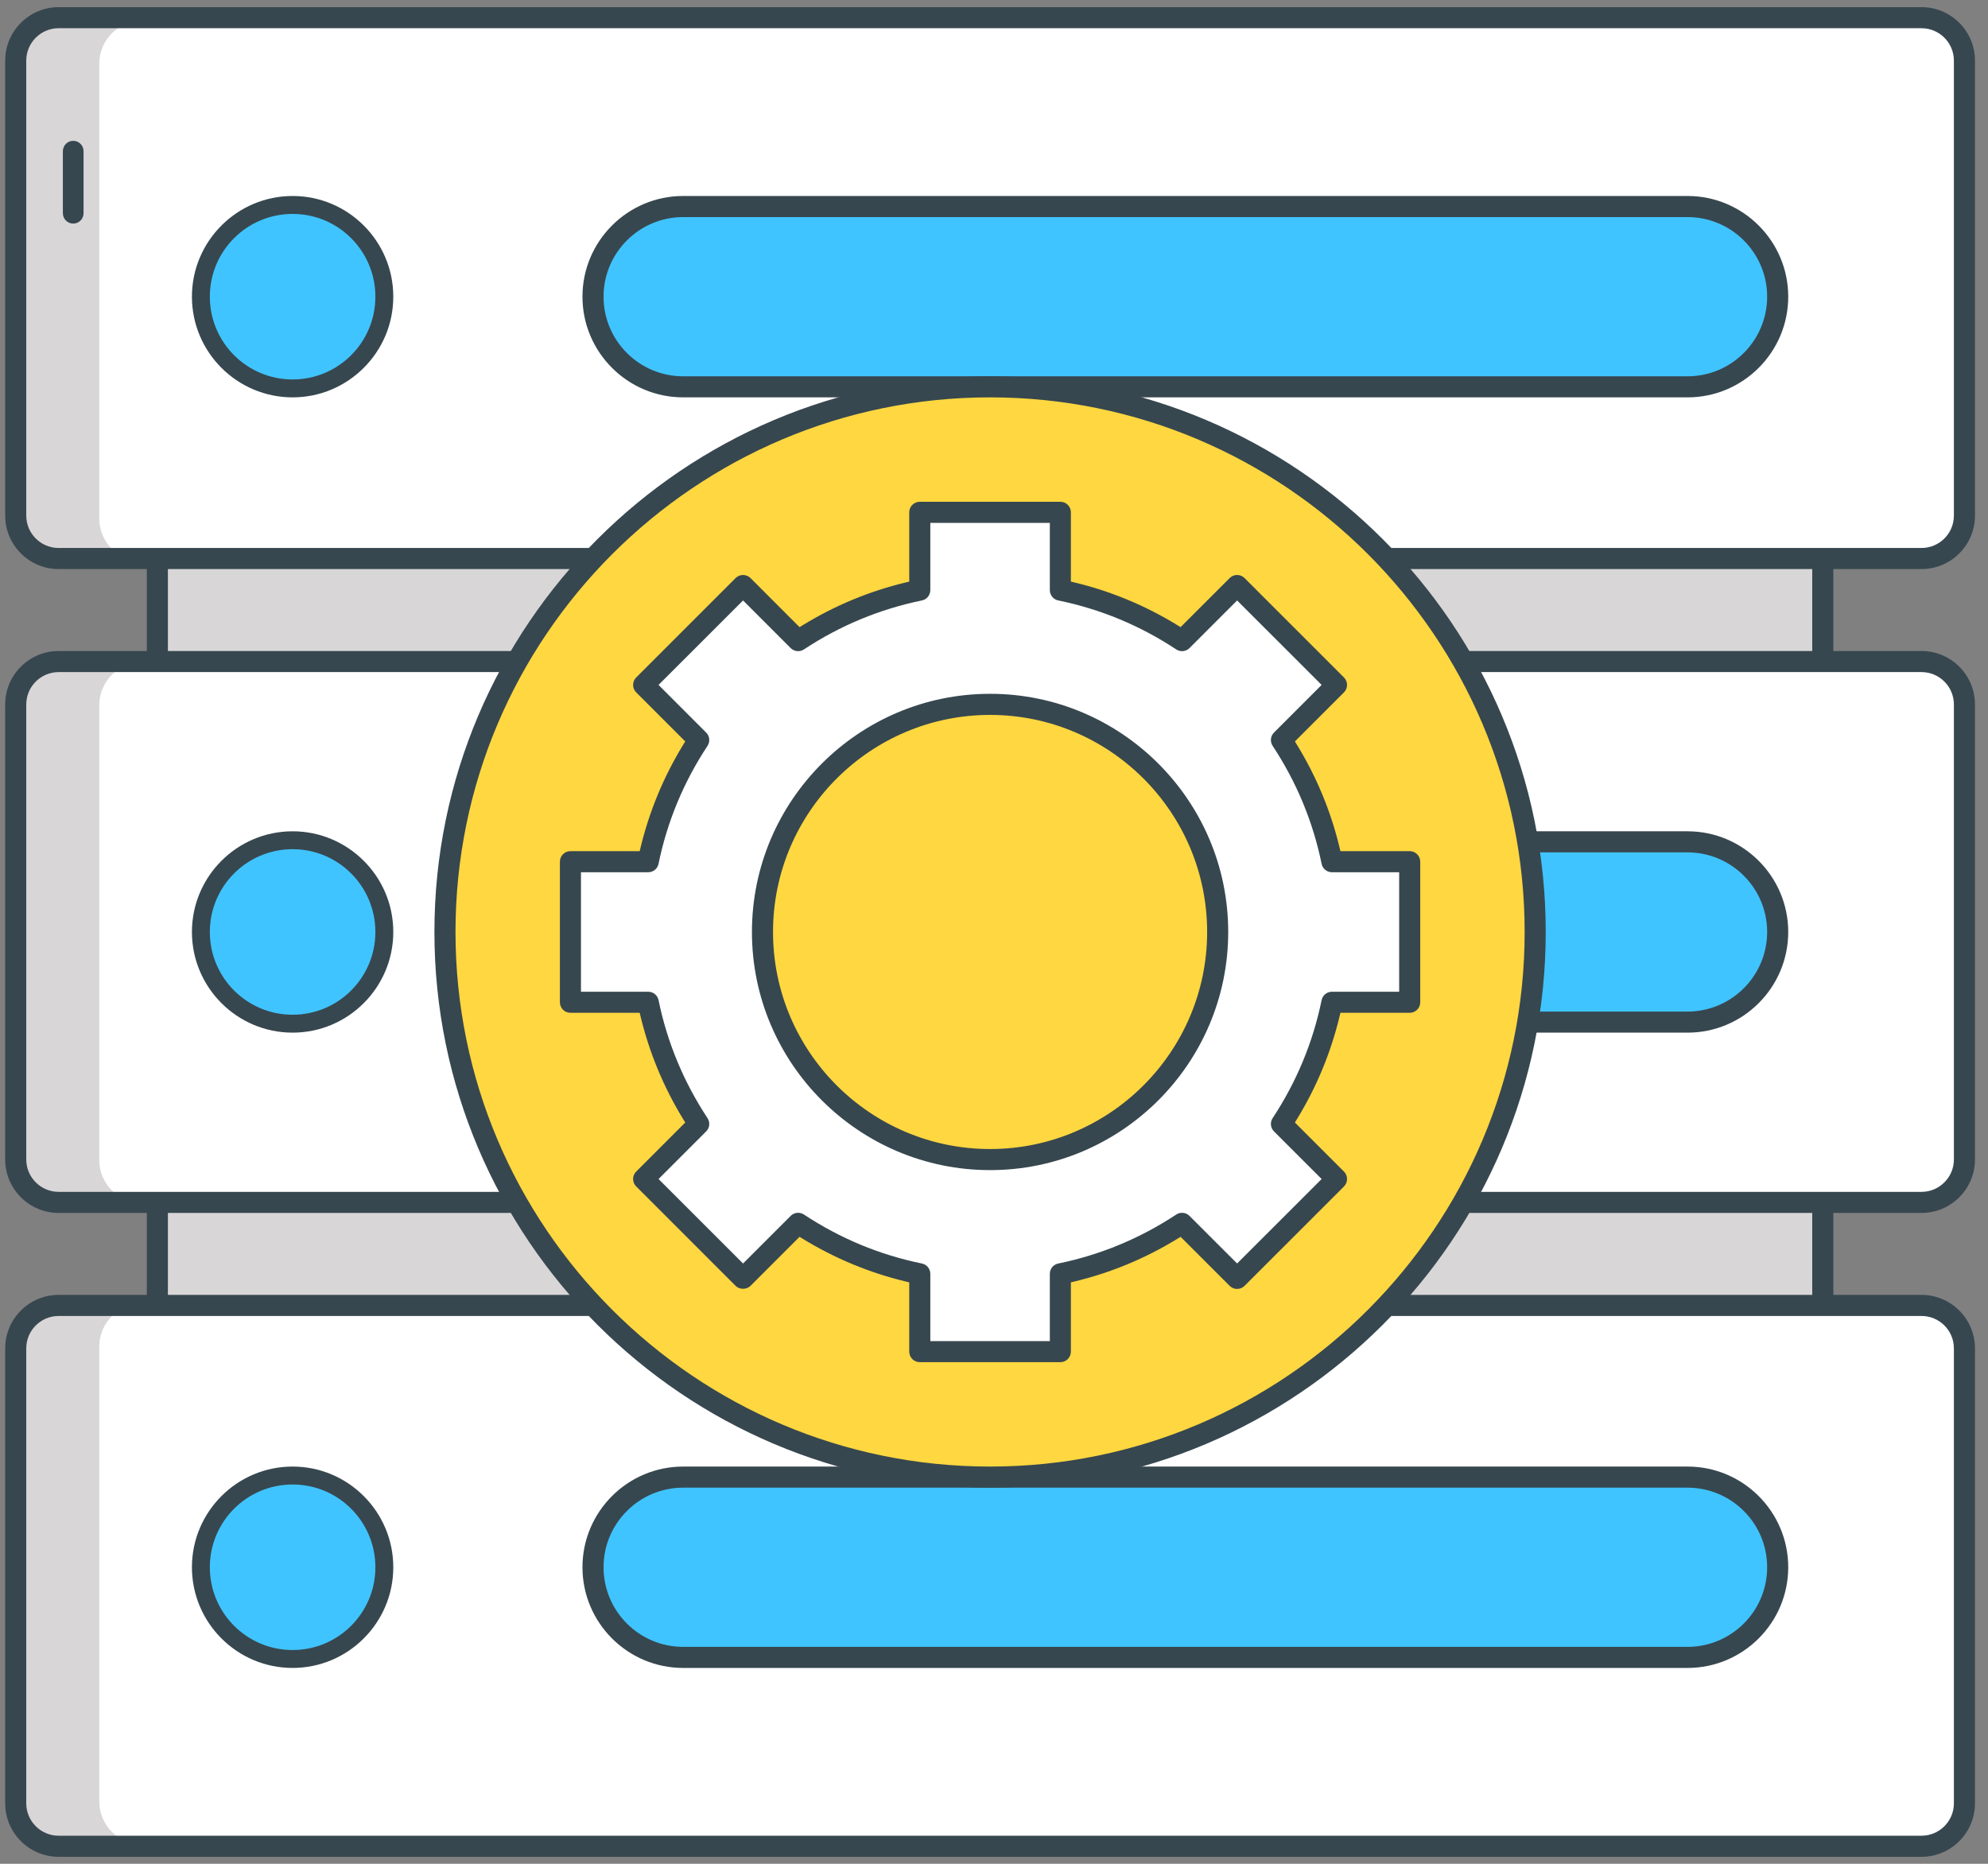<?xml version="1.0" encoding="UTF-8"?> <svg xmlns="http://www.w3.org/2000/svg" xmlns:xlink="http://www.w3.org/1999/xlink" width="96px" height="90px" viewBox="0 0 96 90" version="1.1"><rect x="0" y="0" width="96" height="90" fill="#808080" stroke="none"/><title>FDEC94AC-964D-4A54-B38D-5C1F52A9D1B7</title><g id="Page-1" stroke="none" stroke-width="1" fill="none" fill-rule="evenodd"><g id="AI-Photo-and-Video-App-Development" transform="translate(-790, -3726)" fill-rule="nonzero"><g id="data-processing" transform="translate(790, 3726)"><path d="M92.789,89.153 L2.832,89.153 C1.687,89.153 0.759,88.225 0.759,87.08 L0.759,65.109 C0.759,63.964 1.687,63.036 2.832,63.036 L92.789,63.036 C93.934,63.036 94.863,63.964 94.863,65.109 L94.863,87.08 C94.863,88.226 93.934,89.153 92.789,89.153 Z" id="Path" fill="#FFFFFF"></path><path d="M93.03,27.116 L3.072,27.116 C1.927,27.116 0.999,26.188 0.999,25.043 L0.999,3.072 C0.999,1.927 1.927,0.999 3.072,0.999 L93.03,0.999 C94.175,0.999 95.103,1.927 95.103,3.072 L95.103,25.043 C95.103,26.188 94.175,27.116 93.03,27.116 Z" id="Path" fill="#FFFFFF"></path><path d="M92.789,58.062 L2.832,58.062 C1.687,58.062 0.759,57.134 0.759,55.989 L0.759,34.018 C0.759,32.873 1.687,31.945 2.832,31.945 L92.789,31.945 C93.934,31.945 94.863,32.873 94.863,34.018 L94.863,55.989 C94.863,57.134 93.934,58.062 92.789,58.062 Z" id="Path" fill="#FFFFFF"></path><path d="M2.832,63.037 L6.626,63.037 C5.481,63.037 4.553,63.965 4.553,65.11 L4.553,87.081 C4.553,88.226 5.481,89.153 6.626,89.153 L2.832,89.153 C1.687,89.153 0.759,88.226 0.759,87.081 L0.759,65.11 C0.759,63.965 1.687,63.037 2.832,63.037 Z" id="Path" fill="#FFFFFF"></path><path d="M2.832,31.945 L6.626,31.945 C5.481,31.945 4.553,32.873 4.553,34.018 L4.553,55.989 C4.553,57.134 5.481,58.062 6.626,58.062 L2.832,58.062 C1.687,58.062 0.759,57.134 0.759,55.989 L0.759,34.018 C0.759,32.873 1.687,31.945 2.832,31.945 Z" id="Path" fill="#FFFFFF"></path><path d="M2.832,0.854 L6.626,0.854 C5.481,0.854 4.553,1.782 4.553,2.927 L4.553,24.898 C4.553,26.043 5.481,26.971 6.626,26.971 L2.832,26.971 C1.687,26.971 0.759,26.043 0.759,24.898 L0.759,2.927 C0.759,1.782 1.687,0.854 2.832,0.854 Z" id="Path" fill="#FFFFFF"></path><path d="M4.794,62.951 L0.999,62.951 C2.144,62.951 3.072,63.878 3.072,65.023 L3.072,86.994 C3.072,88.139 2.144,89.067 0.999,89.067 L4.794,89.067 C5.939,89.067 6.867,88.139 6.867,86.994 L6.867,65.023 C6.867,63.878 5.939,62.951 4.794,62.951 L4.794,62.951 Z" id="Path" fill="#D8D6D7" transform="translate(3.933, 76.009) scale(-1, 1) translate(-3.933, -76.009) "></path><path d="M4.794,31.975 L0.999,31.975 C2.144,31.975 3.072,32.904 3.072,34.048 L3.072,56.02 C3.072,57.164 2.144,58.092 0.999,58.092 L4.794,58.092 C5.939,58.092 6.867,57.164 6.867,56.02 L6.867,34.048 C6.867,32.904 5.939,31.975 4.794,31.975 L4.794,31.975 Z" id="Path" fill="#D8D6D7" transform="translate(3.933, 45.033) scale(-1, 1) translate(-3.933, -45.033) "></path><path d="M4.794,0.999 L0.999,0.999 C2.144,0.999 3.072,1.927 3.072,3.072 L3.072,25.043 C3.072,26.188 2.144,27.116 0.999,27.116 L4.794,27.116 C5.939,27.116 6.867,26.188 6.867,25.043 L6.867,3.072 C6.867,1.927 5.939,0.999 4.794,0.999 L4.794,0.999 Z" id="Path" fill="#D8D6D7" transform="translate(3.933, 14.058) scale(-1, 1) translate(-3.933, -14.058) "></path><path d="M81.491,18.68 L32.988,18.68 C30.585,18.68 28.636,16.731 28.636,14.327 C28.636,11.923 30.585,9.974 32.988,9.974 L81.491,9.974 C83.895,9.974 85.844,11.923 85.844,14.327 C85.844,16.731 83.895,18.68 81.491,18.68 Z" id="Path" fill="#40C4FF"></path><path d="M81.491,49.356 L32.988,49.356 C30.585,49.356 28.636,47.407 28.636,45.003 C28.636,42.599 30.585,40.651 32.988,40.651 L81.491,40.651 C83.895,40.651 85.844,42.6 85.844,45.003 C85.844,47.407 83.895,49.356 81.491,49.356 Z" id="Path" fill="#40C4FF"></path><path d="M81.491,80.033 L32.988,80.033 C30.585,80.033 28.636,78.084 28.636,75.68 C28.636,73.277 30.585,71.328 32.988,71.328 L81.491,71.328 C83.895,71.328 85.844,73.277 85.844,75.68 C85.844,78.084 83.895,80.033 81.491,80.033 Z" id="Path" fill="#40C4FF"></path><polygon id="Path" fill="#D8D6D7" points="7.599 26.971 88.022 26.971 88.022 31.945 7.599 31.945"></polygon><polygon id="Path" fill="#D8D6D7" points="7.599 58.062 88.022 58.062 88.022 63.037 7.599 63.037"></polygon><g id="Group" fill="#37474F"><path d="M92.789,0.345 C94.213,0.345 95.371,1.503 95.371,2.927 L95.371,2.927 L95.371,24.898 C95.371,26.321 94.213,27.48 92.789,27.48 L92.789,27.48 L88.531,27.48 L88.531,31.436 L92.789,31.436 C94.213,31.436 95.371,32.594 95.371,34.018 L95.371,34.018 L95.371,55.989 C95.371,57.412 94.213,58.571 92.789,58.571 L92.789,58.571 L88.531,58.571 L88.531,62.528 L92.789,62.528 C94.213,62.528 95.371,63.687 95.371,65.11 L95.371,65.11 L95.371,87.081 C95.371,88.504 94.213,89.663 92.789,89.663 L92.789,89.663 L2.832,89.663 C1.408,89.663 0.25,88.504 0.25,87.081 L0.25,87.081 L0.25,65.11 C0.25,63.686 1.408,62.528 2.832,62.528 L2.832,62.528 L7.09,62.528 L7.09,58.571 L2.832,58.571 C1.408,58.571 0.25,57.412 0.25,55.989 L0.25,55.989 L0.25,34.018 C0.25,32.594 1.408,31.436 2.832,31.436 L2.832,31.436 L7.09,31.436 L7.09,27.48 L2.832,27.48 C1.408,27.48 0.25,26.321 0.25,24.898 L0.25,24.898 L0.25,2.927 C0.25,1.503 1.408,0.345 2.832,0.345 L2.832,0.345 Z M92.789,63.546 L2.832,63.546 C1.97,63.546 1.268,64.247 1.268,65.109 L1.268,65.109 L1.268,87.08 C1.268,87.942 1.97,88.644 2.832,88.644 L2.832,88.644 L92.789,88.644 C93.652,88.644 94.353,87.942 94.353,87.08 L94.353,87.08 L94.353,65.109 C94.353,64.247 93.651,63.546 92.789,63.546 L92.789,63.546 Z M81.491,70.818 C84.172,70.818 86.353,73 86.353,75.68 C86.353,78.361 84.171,80.542 81.491,80.542 L81.491,80.542 L32.988,80.542 C30.308,80.542 28.127,78.361 28.127,75.68 C28.127,72.999 30.308,70.818 32.988,70.818 L32.988,70.818 Z M14.13,70.818 C16.811,70.818 18.992,73 18.992,75.68 C18.992,78.361 16.81,80.542 14.13,80.542 C11.449,80.542 9.268,78.361 9.268,75.68 C9.268,72.999 11.449,70.818 14.13,70.818 Z M81.491,71.837 L32.988,71.837 C30.869,71.837 29.145,73.561 29.145,75.68 C29.145,77.8 30.869,79.524 32.988,79.524 L32.988,79.524 L81.491,79.524 C83.611,79.524 85.335,77.8 85.335,75.68 C85.335,73.56 83.611,71.837 81.491,71.837 L81.491,71.837 Z M14.13,71.837 C12.01,71.837 10.286,73.561 10.286,75.68 C10.286,77.8 12.01,79.524 14.13,79.524 C16.25,79.524 17.973,77.8 17.973,75.68 C17.973,73.56 16.25,71.837 14.13,71.837 Z M87.513,58.571 L8.108,58.571 L8.108,62.528 L87.513,62.528 L87.513,58.571 Z M92.789,32.454 L2.832,32.454 C1.97,32.454 1.268,33.155 1.268,34.018 L1.268,34.018 L1.268,55.989 C1.268,56.851 1.97,57.553 2.832,57.553 L2.832,57.553 L92.789,57.553 C93.652,57.553 94.353,56.851 94.353,55.989 L94.353,55.989 L94.353,34.018 C94.353,33.155 93.652,32.454 92.789,32.454 L92.789,32.454 Z M81.491,40.142 C84.172,40.142 86.353,42.323 86.353,45.003 C86.353,47.684 84.172,49.865 81.491,49.865 L81.491,49.865 L32.988,49.865 C30.308,49.865 28.127,47.684 28.127,45.003 C28.127,42.323 30.308,40.142 32.988,40.142 L32.988,40.142 Z M14.13,40.142 C16.811,40.142 18.992,42.323 18.992,45.003 C18.992,47.684 16.811,49.865 14.13,49.865 C11.449,49.865 9.268,47.684 9.268,45.003 C9.268,42.323 11.449,40.142 14.13,40.142 Z M14.13,41.16 C12.01,41.16 10.286,42.884 10.286,45.003 C10.286,47.123 12.01,48.847 14.13,48.847 C16.25,48.847 17.973,47.123 17.973,45.003 C17.973,42.884 16.249,41.16 14.13,41.16 Z M81.491,41.16 L32.988,41.16 C30.869,41.16 29.145,42.884 29.145,45.003 C29.145,47.123 30.869,48.847 32.988,48.847 L32.988,48.847 L81.491,48.847 C83.611,48.847 85.335,47.123 85.335,45.003 C85.335,42.884 83.611,41.16 81.491,41.16 L81.491,41.16 Z M87.513,27.48 L8.108,27.48 L8.108,31.436 L87.513,31.436 L87.513,27.48 Z M3.082,1.362 L2.832,1.362 C1.97,1.362 1.268,2.064 1.268,2.927 L1.268,2.927 L1.268,24.898 C1.268,25.76 1.97,26.461 2.832,26.461 L2.832,26.461 L92.789,26.461 C93.651,26.461 94.353,25.76 94.353,24.898 L94.353,24.898 L94.353,2.927 C94.353,2.064 93.652,1.363 92.789,1.363 L92.789,1.363 L2.832,1.363 L3.082,1.362 Z M81.491,9.464 C84.172,9.464 86.353,11.645 86.353,14.326 C86.353,17.007 84.172,19.188 81.491,19.188 L81.491,19.188 L32.988,19.188 C30.308,19.188 28.127,17.007 28.127,14.326 C28.127,11.646 30.308,9.464 32.988,9.464 L32.988,9.464 Z M14.13,9.464 C16.811,9.464 18.992,11.645 18.992,14.326 C18.992,17.007 16.811,19.188 14.13,19.188 C11.449,19.188 9.268,17.007 9.268,14.326 C9.268,11.646 11.449,9.464 14.13,9.464 Z M81.491,10.483 L32.988,10.483 C30.869,10.483 29.145,12.207 29.145,14.327 C29.145,16.447 30.869,18.171 32.988,18.171 L32.988,18.171 L81.491,18.171 C83.611,18.171 85.335,16.446 85.335,14.327 C85.335,12.207 83.611,10.483 81.491,10.483 L81.491,10.483 Z M14.13,10.483 C12.01,10.483 10.286,12.207 10.286,14.327 C10.286,16.447 12.01,18.171 14.13,18.171 C16.249,18.171 17.973,16.446 17.973,14.327 C17.973,12.207 16.25,10.483 14.13,10.483 Z" id="Combined-Shape"></path></g><path d="M74.134,45.003 C74.134,59.542 62.349,71.328 47.811,71.328 C33.272,71.328 21.487,59.542 21.487,45.003 C21.487,30.465 33.272,18.68 47.811,18.68 C62.349,18.68 74.134,30.465 74.134,45.003 Z" id="Path" fill="#FFD740"></path><path d="M18.127,14.326 C18.127,16.534 16.338,18.323 14.13,18.323 C11.922,18.323 10.133,16.534 10.133,14.326 C10.133,12.119 11.922,10.33 14.13,10.33 C16.338,10.33 18.127,12.119 18.127,14.326 Z" id="Path" fill="#40C4FF"></path><path d="M18.127,45.003 C18.127,47.211 16.338,49 14.13,49 C11.922,49 10.133,47.211 10.133,45.003 C10.133,42.796 11.922,41.006 14.13,41.006 C16.338,41.006 18.127,42.796 18.127,45.003 L18.127,45.003 Z" id="Path" fill="#40C4FF"></path><path d="M18.127,75.68 C18.127,77.888 16.338,79.677 14.13,79.677 C11.922,79.677 10.133,77.888 10.133,75.68 C10.133,73.473 11.922,71.684 14.13,71.684 C16.338,71.684 18.127,73.473 18.127,75.68 L18.127,75.68 Z" id="Path" fill="#40C4FF"></path><path d="M3.535,10.797 C3.26,10.797 3.036,10.573 3.036,10.297 L3.036,7.3 C3.036,7.023 3.26,6.8 3.535,6.8 C3.811,6.8 4.035,7.023 4.035,7.3 L4.035,10.297 C4.035,10.573 3.811,10.797 3.535,10.797 Z" id="Path" fill="#37474F"></path><path d="M47.811,18.17 C62.606,18.17 74.643,30.208 74.643,45.003 C74.643,59.799 62.606,71.837 47.811,71.837 C33.015,71.837 20.978,59.799 20.978,45.003 C20.978,30.208 33.015,18.17 47.811,18.17 Z M47.811,19.188 C33.576,19.188 21.996,30.768 21.996,45.003 C21.996,59.238 33.576,70.818 47.811,70.818 C62.045,70.818 73.625,59.238 73.625,45.003 C73.625,30.768 62.045,19.188 47.811,19.188 Z" id="Combined-Shape" fill="#37474F"></path><path d="M68.075,48.398 L68.075,41.609 L64.319,41.609 C63.882,39.475 63.04,37.491 61.88,35.734 L64.54,33.074 L59.739,28.275 L57.08,30.935 C55.323,29.775 53.339,28.932 51.205,28.496 L51.205,24.74 L44.417,24.74 L44.417,28.496 C42.283,28.932 40.298,29.775 38.541,30.935 L35.882,28.275 L31.081,33.074 L33.742,35.734 C32.581,37.491 31.74,39.475 31.303,41.609 L27.547,41.609 L27.547,48.398 L31.303,48.398 C31.74,50.531 32.582,52.516 33.742,54.272 L31.081,56.932 L35.882,61.732 L38.541,59.072 C40.298,60.232 42.283,61.074 44.417,61.511 L44.417,65.267 L51.205,65.267 L51.205,61.511 C53.339,61.074 55.324,60.232 57.08,59.072 L59.74,61.732 L64.54,56.932 L61.881,54.272 C63.04,52.516 63.882,50.531 64.319,48.398 L68.075,48.398 Z M47.811,55.994 C41.741,55.994 36.82,51.074 36.82,45.003 C36.82,38.934 41.741,34.013 47.811,34.013 C53.88,34.013 58.801,38.934 58.801,45.003 C58.801,51.074 53.88,55.994 47.811,55.994 L47.811,55.994 Z" id="Shape" fill="#FFFFFF"></path><path d="M51.204,24.23 C51.485,24.23 51.713,24.458 51.713,24.739 L51.713,24.739 L51.713,28.084 L51.904,28.13 C53.647,28.551 55.304,29.239 56.843,30.181 L56.843,30.181 L57.01,30.283 L59.38,27.914 C59.578,27.715 59.901,27.715 60.099,27.914 L60.099,27.914 L64.9,32.714 C64.995,32.81 65.049,32.94 65.049,33.074 C65.049,33.209 64.995,33.339 64.9,33.434 L64.9,33.434 L62.67,35.663 L62.53,35.803 L62.633,35.97 C63.574,37.509 64.262,39.166 64.683,40.909 L64.683,40.909 L64.729,41.1 L68.074,41.1 C68.355,41.1 68.583,41.328 68.583,41.609 L68.583,41.609 L68.583,48.398 C68.583,48.679 68.355,48.907 68.074,48.907 L68.074,48.907 L64.729,48.907 L64.683,49.098 C64.262,50.839 63.575,52.496 62.633,54.036 L62.633,54.036 L62.53,54.204 L64.9,56.573 C64.995,56.669 65.049,56.798 65.049,56.932 C65.049,57.067 64.995,57.196 64.9,57.292 L64.9,57.292 L60.099,62.092 C60.004,62.188 59.874,62.241 59.739,62.241 C59.604,62.241 59.475,62.188 59.38,62.092 L59.38,62.092 L57.011,59.724 L56.843,59.827 C55.304,60.768 53.648,61.456 51.904,61.877 L51.904,61.877 L51.713,61.923 L51.713,65.268 C51.713,65.549 51.485,65.777 51.204,65.777 L51.204,65.777 L44.416,65.777 C44.135,65.777 43.907,65.549 43.907,65.268 L43.907,65.268 L43.907,61.923 L43.716,61.877 C41.974,61.456 40.318,60.768 38.778,59.827 L38.778,59.827 L38.61,59.724 L36.242,62.092 C36.054,62.28 35.709,62.28 35.522,62.092 L35.522,62.092 L30.722,57.292 C30.626,57.196 30.572,57.067 30.572,56.932 C30.572,56.798 30.626,56.669 30.722,56.573 L30.722,56.573 L32.951,54.343 L33.09,54.204 L32.987,54.036 C32.047,52.497 31.359,50.841 30.937,49.098 L30.937,49.098 L30.891,48.907 L27.546,48.907 C27.266,48.907 27.037,48.678 27.037,48.398 L27.037,48.398 L27.037,41.609 C27.037,41.328 27.266,41.1 27.546,41.1 L27.546,41.1 L30.891,41.1 L30.937,40.909 C31.359,39.166 32.047,37.509 32.987,35.97 L32.987,35.97 L33.09,35.803 L30.722,33.434 C30.626,33.339 30.572,33.209 30.572,33.074 C30.572,32.94 30.626,32.81 30.722,32.714 L30.722,32.714 L35.522,27.914 C35.617,27.819 35.747,27.765 35.882,27.765 C36.016,27.765 36.146,27.819 36.242,27.914 L36.242,27.914 L38.471,30.144 L38.61,30.283 L38.778,30.181 C40.317,29.239 41.973,28.552 43.716,28.13 L43.716,28.13 L43.907,28.084 L43.907,24.739 C43.907,24.458 44.135,24.23 44.416,24.23 L44.416,24.23 Z M50.696,25.249 L44.925,25.249 L44.925,28.496 C44.925,28.738 44.755,28.946 44.518,28.995 C42.484,29.412 40.567,30.207 38.822,31.359 C38.62,31.493 38.351,31.465 38.181,31.295 L38.181,31.295 L36.058,29.171 L35.882,28.995 L31.801,33.074 L34.101,35.375 C34.272,35.545 34.299,35.813 34.166,36.016 C33.013,37.761 32.217,39.679 31.801,41.712 C31.753,41.949 31.545,42.119 31.302,42.119 L31.302,42.119 L28.055,42.119 L28.055,47.889 L31.302,47.889 C31.544,47.889 31.753,48.059 31.801,48.295 C32.217,50.328 33.013,52.245 34.166,53.993 C34.299,54.195 34.272,54.462 34.101,54.633 L34.101,54.633 L31.801,56.933 L35.882,61.012 L38.181,58.713 C38.352,58.542 38.62,58.515 38.822,58.648 C40.567,59.801 42.484,60.597 44.518,61.013 C44.755,61.061 44.925,61.269 44.925,61.511 L44.925,61.511 L44.925,64.759 L50.696,64.759 L50.696,61.511 C50.696,61.269 50.866,61.061 51.103,61.013 C53.136,60.597 55.054,59.801 56.8,58.648 C57.001,58.515 57.269,58.542 57.44,58.713 L57.44,58.713 L59.564,60.836 L59.74,61.012 L63.821,56.933 L61.52,54.633 C61.349,54.462 61.322,54.195 61.455,53.993 C62.608,52.246 63.404,50.329 63.82,48.296 C63.868,48.059 64.077,47.889 64.319,47.889 L64.319,47.889 L67.566,47.889 L67.566,42.119 L64.319,42.119 C64.077,42.119 63.868,41.949 63.82,41.712 C63.404,39.678 62.608,37.761 61.455,36.015 C61.322,35.813 61.349,35.545 61.52,35.375 L61.52,35.375 L63.821,33.074 L59.74,28.995 L57.44,31.295 C57.269,31.466 57.001,31.493 56.8,31.359 C55.054,30.206 53.137,29.411 51.103,28.995 C50.866,28.946 50.696,28.738 50.696,28.496 L50.696,28.496 L50.696,25.249 Z M47.811,33.503 C54.151,33.503 59.31,38.662 59.31,45.003 C59.31,51.344 54.151,56.503 47.811,56.503 C41.47,56.503 36.311,51.344 36.311,45.003 C36.311,38.662 41.47,33.503 47.811,33.503 Z M47.811,34.522 C42.031,34.522 37.329,39.223 37.329,45.003 C37.329,50.783 42.031,55.485 47.811,55.485 C53.59,55.485 58.292,50.783 58.292,45.003 C58.292,39.223 53.59,34.522 47.811,34.522 Z" id="Combined-Shape" fill="#37474F"></path></g></g></g></svg> 